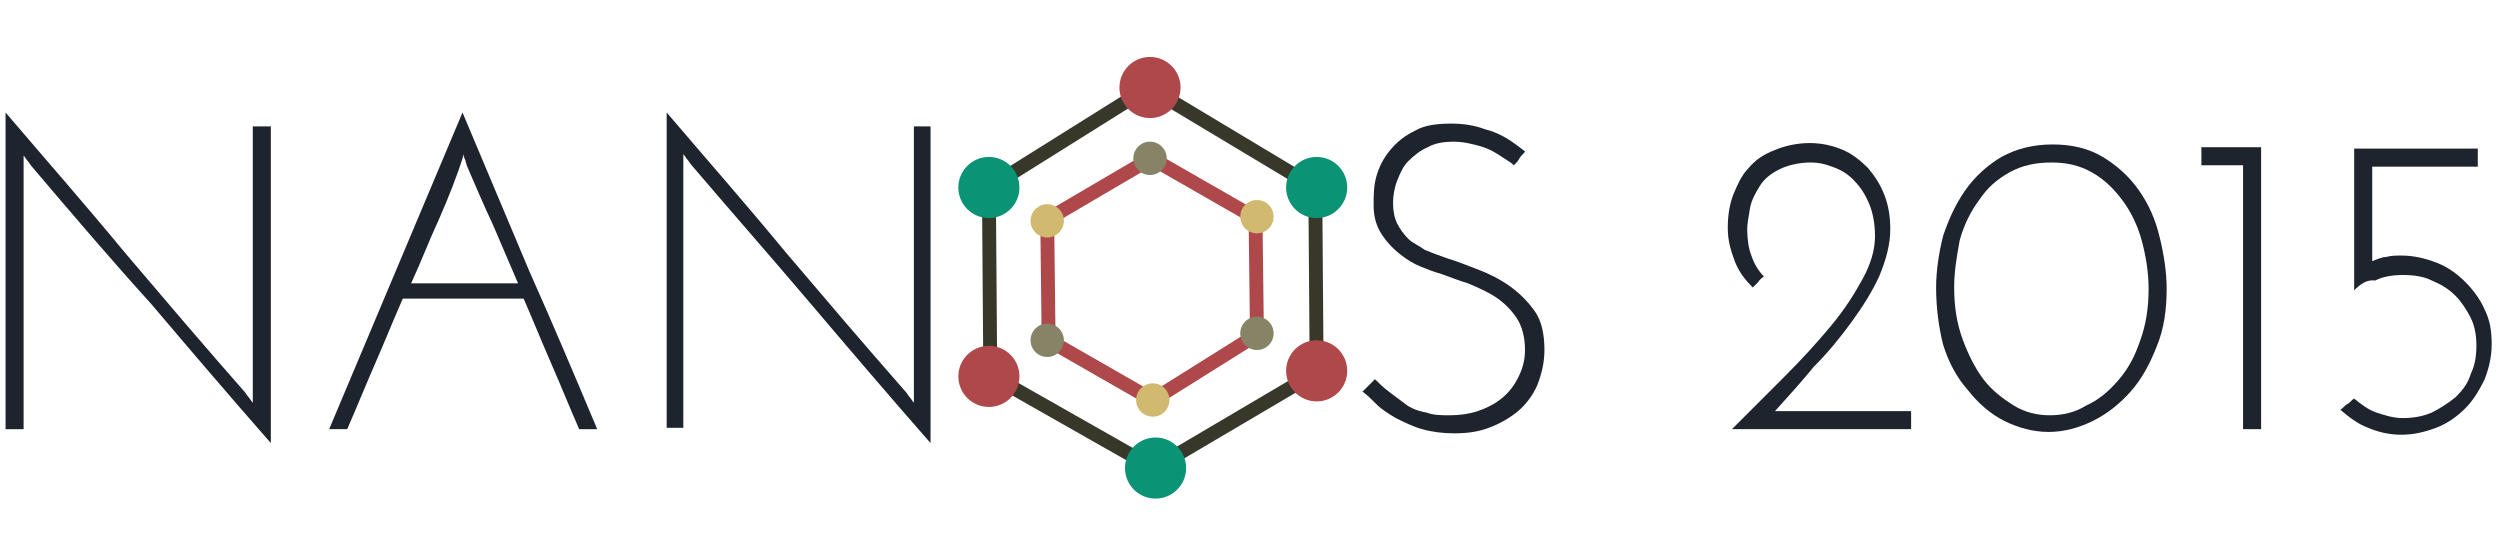<?xml version="1.0" encoding="utf-8"?>
<!-- Generator: Adobe Illustrator 18.0.0, SVG Export Plug-In . SVG Version: 6.00 Build 0)  -->
<!DOCTYPE svg PUBLIC "-//W3C//DTD SVG 1.1//EN" "http://www.w3.org/Graphics/SVG/1.1/DTD/svg11.dtd">
<svg version="1.1" id="Layer_1" xmlns="http://www.w3.org/2000/svg" xmlns:xlink="http://www.w3.org/1999/xlink" x="0px" y="0px"
	 viewBox="0 0 180 40" enable-background="new 0 0 180 40" xml:space="preserve">
<g>
	<path fill="#1D242D" d="M19.5,9.1v22.8c-2.9-3.3-5.8-6.7-8.6-10C8,18.7,5.1,15.3,2.3,12c-0.1-0.1-0.2-0.3-0.3-0.4
		c-0.1-0.1-0.2-0.3-0.3-0.4c0,0.2,0,0.3,0,0.5c0,0.2,0,0.3,0,0.5v18.7H0.4V8.1c2.9,3.4,5.8,6.7,8.6,10.1c2.8,3.3,5.7,6.7,8.6,10
		c0.1,0.1,0.2,0.3,0.3,0.4c0.1,0.1,0.2,0.3,0.3,0.4c0-0.2,0-0.3,0-0.5c0-0.2,0-0.3,0-0.5V9.1H19.5z"/>
	<path fill="#1D242D" d="M43,30.9h-1.3c-0.7-1.6-1.3-3.1-2-4.7c-0.7-1.6-1.3-3.1-2-4.7H29c-0.7,1.6-1.3,3.1-2,4.7
		c-0.7,1.6-1.3,3.1-2,4.7h-1.3c1.6-3.8,3.2-7.6,4.8-11.4c1.6-3.8,3.2-7.6,4.8-11.4c1.6,3.8,3.2,7.6,4.8,11.4
		C39.8,23.3,41.4,27.1,43,30.9z M33.6,11.9c0-0.1-0.1-0.3-0.1-0.4c-0.1-0.1-0.1-0.3-0.1-0.4c-0.5,1.6-1.1,3.1-1.8,4.7
		c-0.7,1.5-1.3,3.1-2,4.6h7.7c-0.6-1.4-1.2-2.8-1.8-4.2C34.8,14.7,34.2,13.3,33.6,11.9z"/>
	<path fill="#1D242D" d="M67,9.1v22.8c-2.9-3.3-5.8-6.7-8.6-10c-2.8-3.3-5.7-6.6-8.6-10c-0.1-0.1-0.2-0.3-0.3-0.4
		c-0.1-0.1-0.2-0.3-0.3-0.4c0,0.2,0,0.3,0,0.5c0,0.2,0,0.3,0,0.5v18.7H48V8.1c2.9,3.4,5.8,6.7,8.6,10.1c2.8,3.3,5.7,6.7,8.6,10
		c0.1,0.1,0.2,0.3,0.3,0.4c0.1,0.1,0.2,0.3,0.3,0.4c0-0.2,0-0.3,0-0.5c0-0.2,0-0.3,0-0.5V9.1H67z"/>
	<path fill="#1D242D" d="M109.8,10.9c-0.1,0.2-0.3,0.3-0.4,0.5c-0.1,0.2-0.2,0.3-0.4,0.5c-0.2-0.2-0.4-0.3-0.7-0.5
		c-0.3-0.2-0.6-0.4-1-0.6c-0.4-0.2-0.8-0.3-1.2-0.4c-0.4-0.1-0.9-0.2-1.4-0.2c-0.7,0-1.4,0.1-1.9,0.4c-0.5,0.2-1,0.6-1.4,1
		c-0.4,0.4-0.6,0.9-0.8,1.4c-0.2,0.5-0.3,1.1-0.3,1.6c0,0.6,0.1,1.1,0.3,1.5c0.2,0.4,0.5,0.8,0.8,1.1c0.3,0.3,0.8,0.5,1.2,0.8
		c0.5,0.2,1,0.4,1.6,0.6c0.7,0.2,1.4,0.5,2.2,0.8c0.8,0.3,1.6,0.7,2.3,1.2c0.7,0.5,1.3,1.1,1.8,1.8c0.5,0.7,0.7,1.7,0.7,2.8
		c0,0.9-0.2,1.7-0.5,2.5c-0.3,0.7-0.8,1.4-1.4,1.9c-0.6,0.5-1.3,0.9-2.1,1.2c-0.8,0.3-1.6,0.4-2.5,0.4c-0.8,0-1.6-0.1-2.3-0.3
		c-0.7-0.2-1.3-0.5-1.9-0.8c-0.5-0.3-1-0.6-1.4-1c-0.4-0.4-0.7-0.7-1-0.9l0.9-0.9c0.3,0.3,0.6,0.6,1,0.9c0.4,0.3,0.8,0.6,1.2,0.9
		c0.4,0.3,0.9,0.5,1.5,0.6c0.5,0.2,1.1,0.2,1.7,0.2c0.7,0,1.4-0.1,2-0.3c0.6-0.2,1.2-0.5,1.7-0.9c0.5-0.4,0.9-0.9,1.2-1.5
		c0.3-0.6,0.5-1.2,0.5-2c0-0.9-0.2-1.7-0.6-2.3c-0.4-0.6-0.9-1.1-1.5-1.5c-0.6-0.4-1.3-0.7-2-1c-0.7-0.2-1.4-0.5-2-0.7
		c-0.4-0.1-0.9-0.3-1.4-0.5c-0.5-0.2-1-0.5-1.5-0.9c-0.5-0.4-0.9-0.8-1.3-1.4c-0.4-0.6-0.6-1.3-0.6-2.1c0-0.7,0-1.4,0.2-2.1
		c0.2-0.7,0.5-1.3,1-1.9c0.5-0.6,1-1,1.8-1.4c0.7-0.4,1.6-0.5,2.6-0.5c0.8,0,1.6,0.1,2.4,0.4C108.1,9.6,108.9,10.2,109.8,10.9z"/>
	<path fill="#1D242D" d="M127.8,29.6h9.8v1.3h-12.9c1.3-1.3,2.6-2.6,3.8-3.8c1.2-1.2,2.3-2.4,3.3-3.6c1-1.2,1.7-2.3,2.3-3.4
		c0.6-1.1,0.9-2.1,0.9-3.1c0-1-0.2-1.9-0.5-2.5c-0.3-0.7-0.7-1.2-1.1-1.6c-0.4-0.4-0.9-0.7-1.5-0.9c-0.5-0.2-1-0.3-1.5-0.3
		c-0.9,0-1.7,0.2-2.3,0.5c-0.6,0.3-1.1,0.7-1.4,1.2c-0.3,0.5-0.6,1-0.7,1.6c-0.1,0.6-0.2,1.1-0.2,1.5c0,0.7,0.1,1.4,0.3,1.9
		c0.2,0.6,0.5,1.1,0.9,1.5c-0.1,0.1-0.3,0.2-0.4,0.4c-0.1,0.1-0.3,0.3-0.4,0.4c-0.5-0.5-1-1.1-1.3-1.9c-0.3-0.8-0.5-1.5-0.5-2.4
		c0-0.8,0.1-1.6,0.4-2.4c0.3-0.7,0.6-1.4,1.1-1.9c0.5-0.6,1.1-1,1.9-1.3c0.7-0.3,1.6-0.5,2.5-0.5c0.9,0,1.7,0.2,2.4,0.5
		c0.7,0.3,1.3,0.8,1.8,1.3c0.5,0.6,0.9,1.2,1.2,2c0.3,0.8,0.4,1.6,0.4,2.4c0,1.1-0.3,2.2-0.8,3.4c-0.5,1.1-1.2,2.2-2,3.3
		c-0.8,1.1-1.7,2.2-2.7,3.2C129.7,27.5,128.7,28.6,127.8,29.6z"/>
	<path fill="#1D242D" d="M139.4,20.7c0-1.2,0.2-2.5,0.5-3.7c0.4-1.2,0.9-2.3,1.6-3.3c0.7-1,1.6-1.8,2.6-2.4c1.1-0.6,2.3-0.9,3.7-0.9
		c1.4,0,2.6,0.3,3.6,0.9c1,0.6,1.9,1.4,2.6,2.4c0.7,1,1.2,2.1,1.5,3.4c0.3,1.2,0.5,2.5,0.5,3.7c0,1.5-0.2,2.9-0.7,4.1
		c-0.5,1.3-1.1,2.4-1.9,3.3c-0.8,0.9-1.7,1.6-2.7,2.1c-1,0.5-2.1,0.8-3.2,0.8c-1.1,0-2.2-0.3-3.2-0.8s-1.9-1.3-2.6-2.2
		c-0.8-0.9-1.4-2-1.8-3.3C139.6,23.6,139.4,22.2,139.4,20.7z M140.7,20.7c0,1.4,0.2,2.6,0.6,3.7c0.4,1.1,0.9,2.1,1.5,2.9
		c0.6,0.8,1.4,1.4,2.2,1.9c0.8,0.5,1.7,0.7,2.6,0.7c0.9,0,1.8-0.2,2.6-0.7c0.9-0.4,1.6-1,2.3-1.8c0.7-0.8,1.2-1.7,1.6-2.9
		c0.4-1.1,0.6-2.3,0.6-3.7c0-1.2-0.2-2.4-0.5-3.5c-0.3-1.1-0.8-2.1-1.4-2.9c-0.6-0.8-1.3-1.5-2.2-2c-0.9-0.5-1.8-0.7-2.9-0.7
		c-1.1,0-2.1,0.2-3,0.7c-0.9,0.5-1.6,1.1-2.2,2c-0.6,0.8-1.1,1.8-1.4,2.9C140.9,18.4,140.7,19.5,140.7,20.7z"/>
	<path fill="#1D242D" d="M158.5,11.9v-1.3h4.3v20.3h-1.3v-19H158.5z"/>
	<path fill="#1D242D" d="M169.5,20.9V10.7h8.9v1.3h-7.6v6.8c0.3-0.1,0.7-0.3,1-0.3c0.4-0.1,0.7-0.1,1.1-0.1c0.9,0,1.7,0.2,2.5,0.5
		c0.8,0.3,1.5,0.8,2.1,1.4c0.6,0.6,1.1,1.3,1.4,2c0.4,0.8,0.5,1.6,0.5,2.5c0,0.9-0.2,1.7-0.5,2.5c-0.4,0.8-0.8,1.5-1.4,2.1
		c-0.6,0.6-1.3,1.1-2.1,1.4c-0.8,0.3-1.6,0.5-2.5,0.5c-0.9,0-1.7-0.2-2.4-0.5c-0.8-0.3-1.4-0.8-2-1.3c0.2-0.1,0.3-0.3,0.5-0.4
		c0.2-0.1,0.3-0.3,0.5-0.4c0.5,0.4,1,0.8,1.6,1c0.6,0.2,1.2,0.4,1.9,0.4c0.7,0,1.4-0.1,2.1-0.4c0.6-0.3,1.2-0.7,1.7-1.1
		c0.5-0.5,0.9-1,1.1-1.7c0.3-0.6,0.4-1.3,0.4-2c0-0.7-0.1-1.4-0.4-2c-0.3-0.6-0.7-1.2-1.1-1.6c-0.5-0.5-1-0.8-1.7-1.1
		c-0.6-0.3-1.3-0.4-2.1-0.4c-0.7,0-1.4,0.1-2,0.4C170.4,20.1,169.9,20.5,169.5,20.9z"/>
	<g>
		<polygon fill="none" stroke="#AE484B" stroke-miterlimit="10" points="75.5,24.5 75.4,15.8 82.9,11.4 90.4,15.7 90.5,24.1 
			83,28.8 		"/>
		<polygon fill="none" stroke="#38382A" stroke-miterlimit="10" points="71.3,27 71.2,13.5 82.7,6.3 94.7,13.5 94.8,26.8 83.1,33.7 
					"/>
		<circle fill="#868366" cx="90.5" cy="24" r="1.2"/>
		<circle fill="#0A9374" cx="94.8" cy="13.5" r="2.2"/>
		<circle fill="#D1BA70" cx="90.5" cy="15.6" r="1.2"/>
		<circle fill="#0A9374" cx="83.2" cy="33.7" r="2.2"/>
		<circle fill="#0A9374" cx="71.2" cy="13.5" r="2.2"/>
		<circle fill="#AE484B" cx="71.2" cy="27.1" r="2.2"/>
		<circle fill="#AE484B" cx="82.8" cy="6.3" r="2.2"/>
		<circle fill="#AE484B" cx="94.8" cy="26.7" r="2.2"/>
		<circle fill="#D1BA70" cx="75.4" cy="15.9" r="1.2"/>
		<circle fill="#868366" cx="82.8" cy="11.4" r="1.2"/>
		<circle fill="#868366" cx="75.4" cy="24.5" r="1.2"/>
		<circle fill="#D1BA70" cx="83" cy="28.8" r="1.2"/>
	</g>
</g>
</svg>
